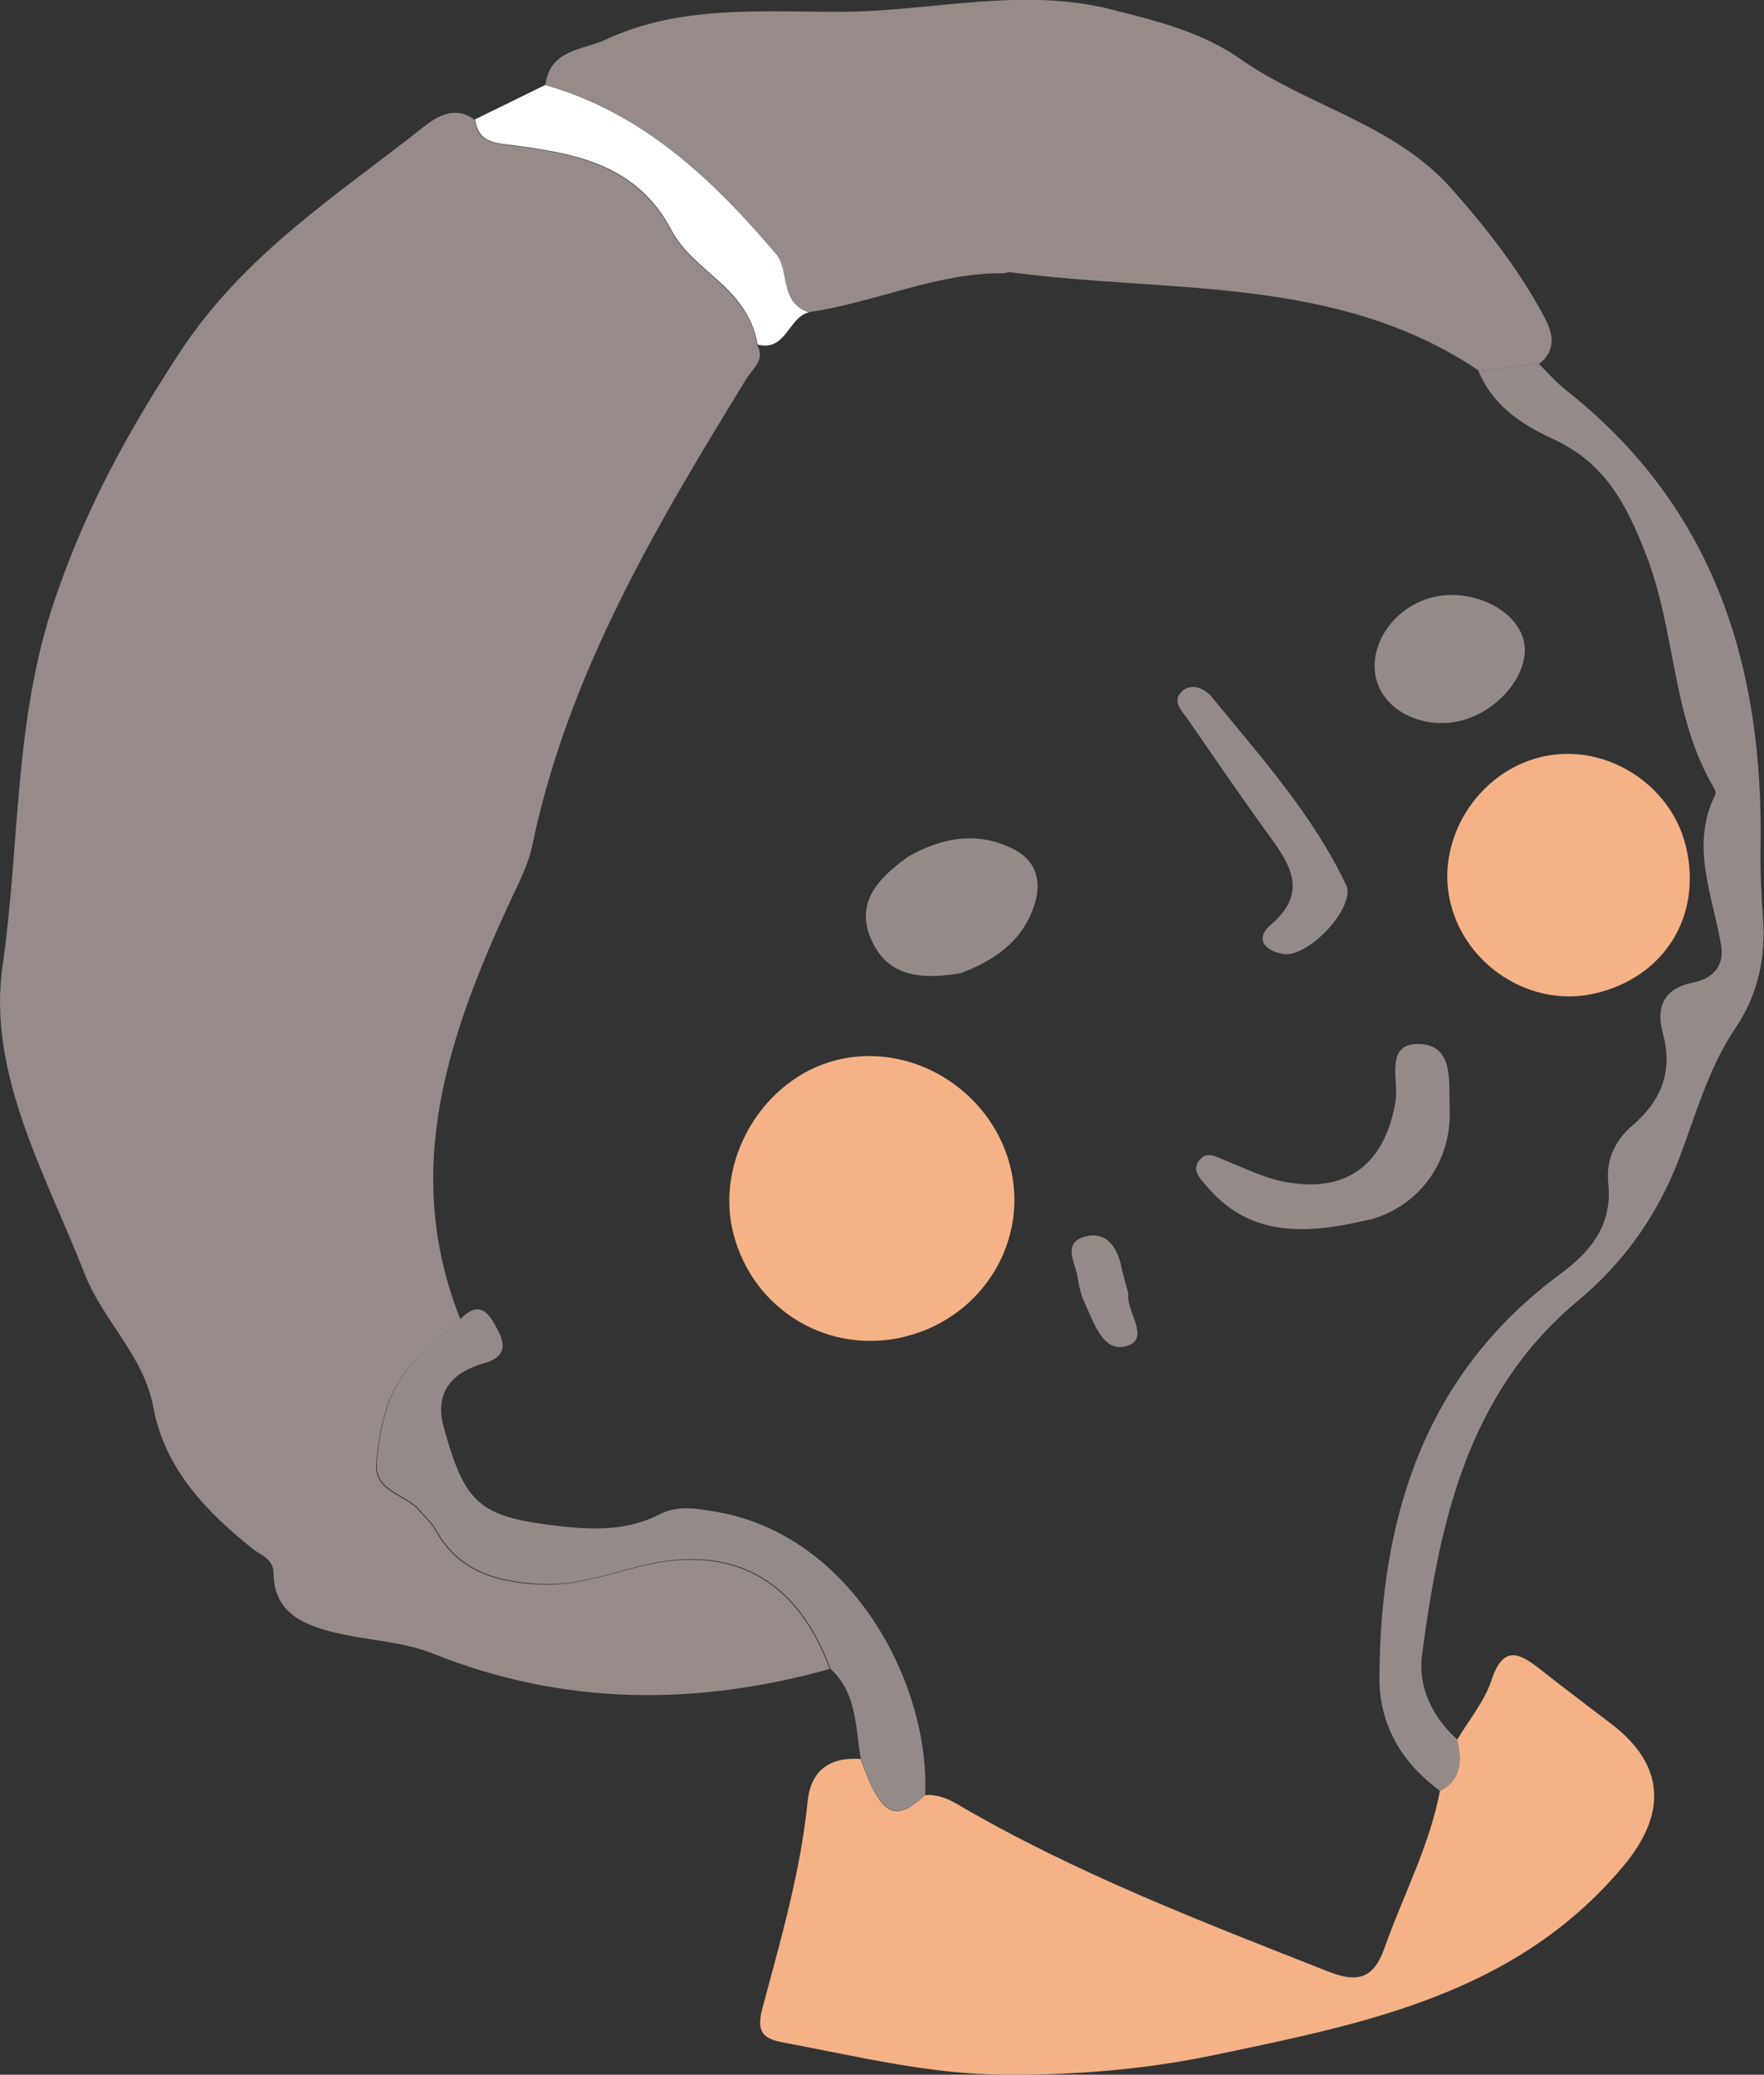 <?xml version="1.0" encoding="UTF-8"?><svg id="_レイヤー_2" xmlns="http://www.w3.org/2000/svg" viewBox="0 0 86.87 102.18"><rect x="0" y="0" width="86.87" height="102.18" fill="#333333" stroke="none"/><defs><style>.cls-1{fill:#948b88;}.cls-2{fill:#f4b286;}.cls-3{fill:#fff;}.cls-4{fill:#968b88;}</style></defs><g id="_レイヤー_1-2"><path class="cls-4" d="M40.89,82.19c-6.6,1.84-13.11,1.83-19.57-.75-1.55-.62-3.33-.65-4.97-1.07-1.49-.38-2.86-1-2.88-2.89,0-.72-.62-.87-1.04-1.21-2.3-1.85-4.32-3.94-4.88-6.97-.47-2.54-2.47-4.24-3.38-6.56-1.93-4.94-4.81-9.87-4.04-15.2.86-5.96.54-12.01,2.55-17.96,1.53-4.51,3.58-8.26,6.15-12.19,3.2-4.89,7.75-7.75,12.03-11.14.68-.54,1.57-1.06,2.51-.35.12.8.51,1.09,1.39,1.21,3.25.42,6.51.84,8.3,4.27.53,1.02,1.57,1.79,2.44,2.6.91.84,1.59,1.77,1.79,3.01.4.74-.2,1.13-.53,1.66-4.44,7.24-8.79,14.53-10.55,23-.19.92-.61,1.72-1,2.55-3.08,6.64-5.48,13.39-2.54,20.77-.67.62-1.33,1.26-2.02,1.87-1.55,1.38-1.92,3.25-2.12,5.16-.16,1.49,1.41,1.58,2.1,2.39.27.32.61.61.81.98,1.14,2.06,3.05,2.57,5.19,2.67,1.66.07,3.2-.46,4.77-.86,4.57-1.18,7.81.54,9.47,5.04Z"/><path class="cls-4" d="M26.86,4.19c.21-1.77,1.86-1.72,2.97-2.24,3.72-1.73,7.7-1.35,11.64-1.37,4.43-.02,8.84-1.24,13.28-.11,2.21.56,4.44,1.11,6.31,2.42,3.35,2.35,7.59,3.21,10.42,6.4,1.74,1.97,3.35,4.02,4.58,6.34.42.79.6,1.62-.26,2.29-.99.11-1.99.22-2.98.33-7.03-4.73-15.24-3.79-23.04-4.84-.13-.02-.28.05-.42.05-3.3-.02-6.31,1.46-9.52,1.91-1.47-.46-.95-2.08-1.61-2.86-3.11-3.66-6.55-6.96-11.37-8.33Z"/><path class="cls-2" d="M71.76,85.68c.58-.97,1.34-1.88,1.69-2.93.58-1.76,1.39-1.34,2.42-.52,1.16.92,2.36,1.81,3.53,2.71,2.62,2.03,2.68,4.42.54,6.97-5.27,6.3-12.73,7.75-20.14,9.3-3.38.71-6.81.99-10.31.97-3.74-.02-7.28-.91-10.89-1.58-1.06-.2-1.36-.54-1.05-1.71.89-3.34,1.87-6.68,2.22-10.15.15-1.54,1.08-2.22,2.61-2.11,1.01,2.81,1.66,3.18,3.17,1.78.59-.05,1.1.16,1.6.45,5.8,3.4,12.06,5.79,18.29,8.25,1.47.58,2.23.28,2.74-1.17.91-2.58,2.22-5.02,2.73-7.74,1.09-.57,1.07-1.51.84-2.52Z"/><path class="cls-1" d="M71.76,85.68c.23,1.01.25,1.95-.84,2.52-1.91-1.38-3.01-3.29-2.99-5.61.05-7.92,2.24-14.93,8.94-19.87,1.53-1.13,2.54-2.44,2.33-4.45-.12-1.15.34-2.11,1.18-2.83,1.43-1.23,2.02-2.66,1.51-4.54-.35-1.28.02-2.22,1.49-2.51.95-.19,1.55-.8,1.38-1.82-.41-2.47-1.55-4.91-.28-7.45.06-.12-.12-.39-.22-.57-1.93-3.45-1.76-7.49-3.17-11.16-1.03-2.67-2.09-4.61-4.63-5.78-1.57-.72-2.97-1.67-3.66-3.36.99-.11,1.99-.22,2.98-.33.45.44.87.93,1.37,1.32,7.31,5.78,9.71,13.62,9.55,22.56-.02,1.13.04,2.26.12,3.39.14,1.97-.23,3.77-1.36,5.45-1.32,1.95-1.94,4.24-2.77,6.42-1.06,2.78-2.71,5.11-4.99,7.01-5.43,4.53-6.8,10.89-7.67,17.42-.21,1.57.49,3.05,1.72,4.17Z"/><path class="cls-1" d="M45.56,88.4c-1.52,1.39-2.17,1.03-3.17-1.78-.27-1.55-.18-3.23-1.49-4.43-1.66-4.5-4.9-6.22-9.47-5.04-1.57.4-3.12.94-4.77.86-2.14-.1-4.05-.61-5.19-2.67-.2-.36-.53-.65-.81-.98-.69-.81-2.25-.9-2.1-2.39.2-1.91.57-3.78,2.12-5.16.68-.61,1.34-1.24,2.02-1.87,1-1.01,1.45-.12,1.83.6.38.72.34,1.31-.67,1.59-1.55.44-2.49,1.39-2.01,3.15,1.07,3.88,1.77,4.44,5.86,4.9,1.65.18,3.26.18,4.78-.6.89-.46,1.78-.29,2.69-.14,6.77,1.1,10.62,8.5,10.38,13.95Z"/><path class="cls-3" d="M26.86,4.19c4.82,1.37,8.26,4.67,11.37,8.33.66.78.14,2.4,1.61,2.86-1.02.24-1.12,1.95-2.53,1.59-.21-1.24-.88-2.17-1.79-3.01-.88-.81-1.91-1.58-2.44-2.6-1.79-3.43-5.05-3.85-8.3-4.27-.88-.11-1.26-.41-1.39-1.21,1.16-.57,2.32-1.13,3.47-1.7Z"/><path class="cls-2" d="M44.65,65.81c-3.78.98-7.55-1.25-8.53-5.04-.94-3.62,1.45-7.65,5.07-8.56,3.65-.92,7.53,1.42,8.53,5.12,1,3.7-1.27,7.5-5.08,8.48Z"/><path class="cls-2" d="M83.03,41.71c.81,3.41-1.07,6.43-4.5,7.22-3.11.72-6.36-1.34-7.11-4.5-.73-3.09,1.34-6.4,4.48-7.15,3.1-.74,6.39,1.3,7.13,4.43Z"/><path class="cls-1" d="M47.34,47.93c-1.92.31-3.55.22-4.39-1.56-.88-1.86.25-3.06,1.64-4.08.06-.04.11-.09.17-.12,1.69-.95,3.44-1.25,5.23-.31,1.01.54,1.29,1.5,1,2.54-.55,1.95-2.06,2.92-3.66,3.52Z"/><path class="cls-1" d="M67.44,60.06c-3.33.81-5.99.79-8.06-1.69-.33-.39-.72-.77-.28-1.27.35-.4.76-.14,1.16.02.98.39,1.95.88,2.97,1.08,3.11.61,5-.89,5.5-4,.16-1-.58-2.89,1.24-2.78,1.64.1,1.37,1.93,1.42,3.12.13,2.79-1.61,4.91-3.96,5.54Z"/><path class="cls-1" d="M72.03,35.47c-1.81.5-3.75-.37-4.22-1.9-.52-1.68.77-3.66,2.73-4.15,1.83-.46,3.97.49,4.46,1.99.48,1.49-.99,3.51-2.96,4.06Z"/><path class="cls-1" d="M66.34,43.69c.27,1.2-2.01,3.53-3.18,3.29-.89-.18-1.38-.74-.57-1.44,1.83-1.57.98-2.92-.09-4.39-1.37-1.88-2.68-3.81-4.01-5.73-.27-.39-.76-.84-.34-1.31.49-.55,1.21-.17,1.5.19,2.45,2.99,5.05,5.88,6.69,9.39Z"/><path class="cls-1" d="M55.57,63.69c-.15.88,1.11,2.21-.05,2.59-1.2.4-1.66-1.16-2.12-2.15-.17-.38-.27-.8-.33-1.22-.1-.7-.77-1.66.31-1.99,1.08-.33,1.64.48,1.85,1.5.09.41.21.82.33,1.27Z"/></g></svg>